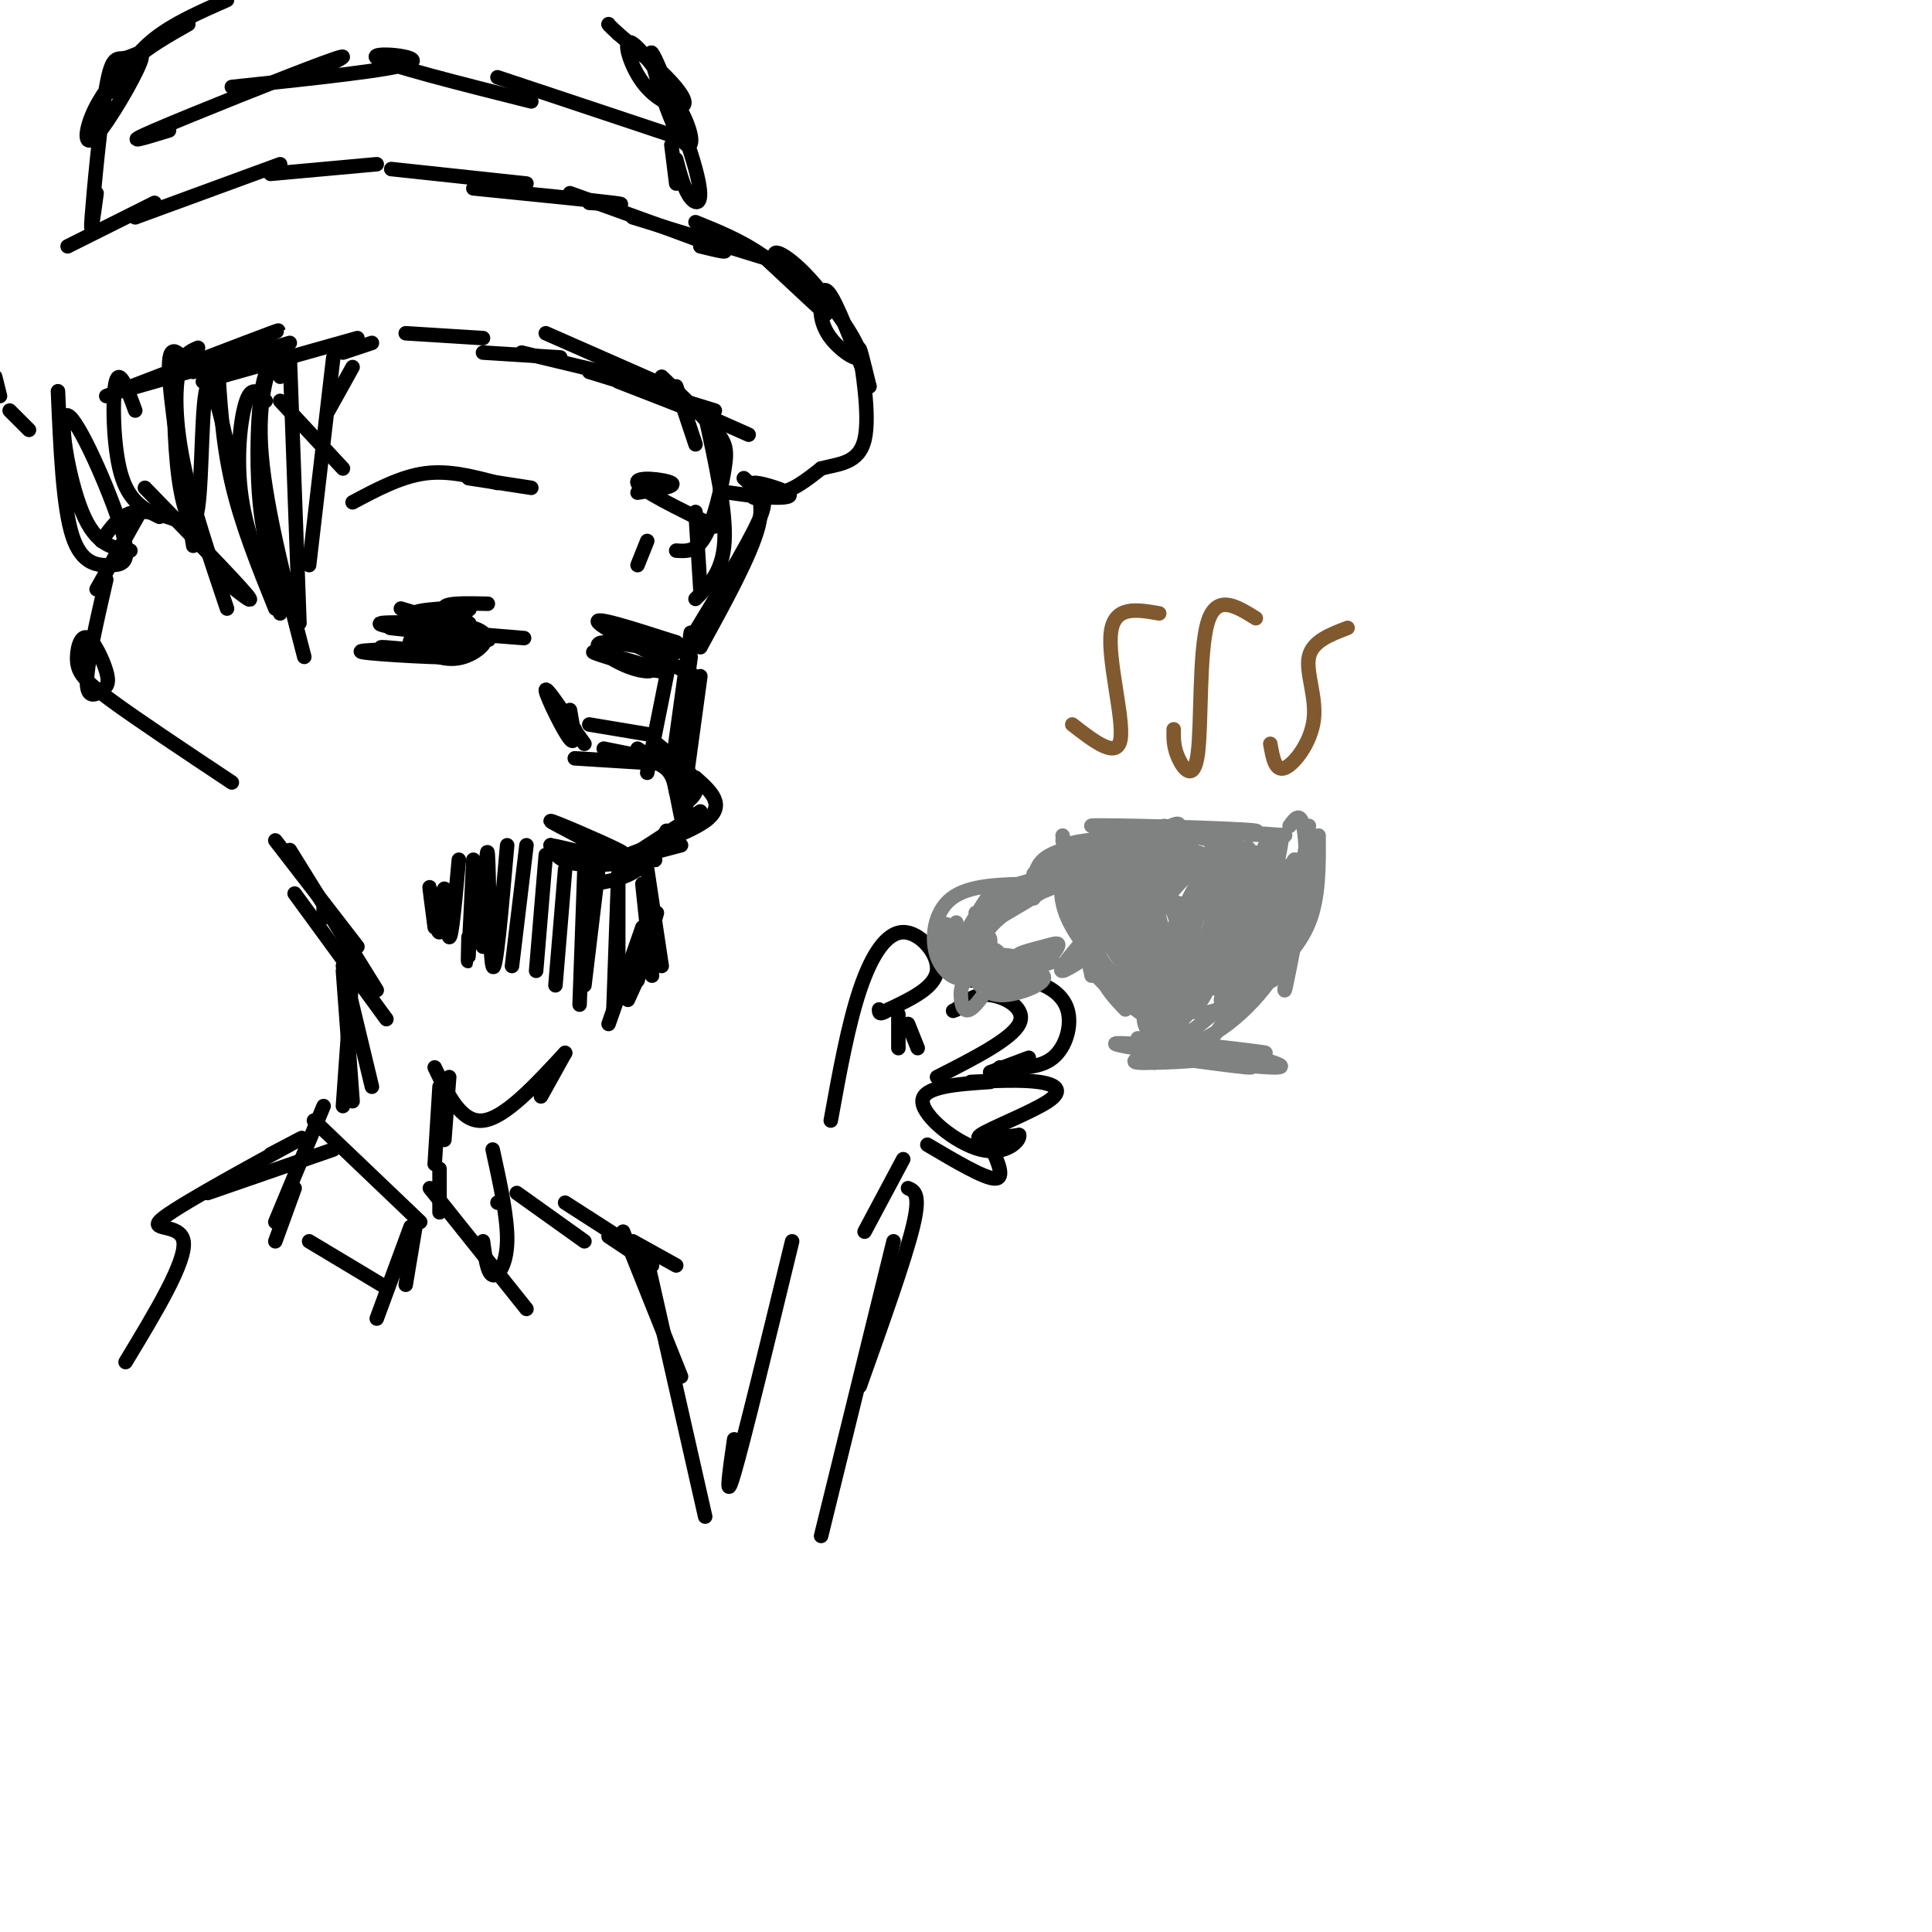 <svg viewBox='0 0 400 400' version='1.1' xmlns='http://www.w3.org/2000/svg' xmlns:xlink='http://www.w3.org/1999/xlink'><g fill='none' stroke='rgb(0,0,0)' stroke-width='3' stroke-linecap='round' stroke-linejoin='round'><path d='M144,106c0.000,0.000 1.000,16.000 1,16'/><path d='M145,140c0.000,0.000 -3.000,22.000 -3,22'/><path d='M143,136c0.000,0.000 -3.000,21.000 -3,21'/><path d='M143,131c0.000,0.000 -4.000,29.000 -4,29'/><path d='M139,135c0.000,0.000 -5.000,25.000 -5,25'/><path d='M132,155c0.000,0.000 9.000,6.000 9,6'/><path d='M125,155c0.000,0.000 10.000,2.000 10,2'/><path d='M119,157c8.304,0.530 16.607,1.060 17,1c0.393,-0.060 -7.125,-0.708 -8,-1c-0.875,-0.292 4.893,-0.226 8,1c3.107,1.226 3.554,3.613 4,6'/><path d='M139,159c0.000,0.000 2.000,10.000 2,10'/><path d='M143,163c0.000,0.000 -3.000,12.000 -3,12'/><path d='M145,168c0.000,0.000 -17.000,11.000 -17,11'/><path d='M138,172c-1.750,3.083 -3.500,6.167 -6,8c-2.500,1.833 -5.750,2.417 -9,3'/><path d='M119,151c-3.089,-4.622 -6.178,-9.244 -6,-8c0.178,1.244 3.622,8.356 5,10c1.378,1.644 0.689,-2.178 0,-6'/><path d='M116,147c0.000,0.000 5.000,7.000 5,7'/><path d='M122,150c0.000,0.000 12.000,2.000 12,2'/><path d='M136,154c3.583,2.917 7.167,5.833 8,8c0.833,2.167 -1.083,3.583 -3,5'/><path d='M144,161c3.234,2.884 6.469,5.767 2,9c-4.469,3.233 -16.641,6.815 -18,8c-1.359,1.185 8.096,-0.027 8,0c-0.096,0.027 -9.742,1.293 -15,1c-5.258,-0.293 -6.129,-2.147 -7,-4'/><path d='M114,175c2.607,0.360 12.625,3.258 12,2c-0.625,-1.258 -11.894,-6.674 -12,-7c-0.106,-0.326 10.951,4.438 14,6c3.049,1.562 -1.910,-0.080 -4,0c-2.090,0.080 -1.311,1.880 2,2c3.311,0.120 9.156,-1.440 15,-3'/><path d='M134,189c0.000,0.000 0.000,2.000 0,2'/><path d='M134,180c0.000,0.000 3.000,20.000 3,20'/><path d='M133,183c0.000,0.000 2.000,19.000 2,19'/><path d='M136,189c0.000,0.000 -4.000,14.000 -4,14'/><path d='M135,196c0.000,0.000 -5.000,11.000 -5,11'/><path d='M133,192c0.000,0.000 -7.000,20.000 -7,20'/><path d='M128,182c0.000,0.000 0.000,22.000 0,22'/><path d='M128,181c0.000,0.000 -1.000,28.000 -1,28'/><path d='M124,179c0.000,0.000 -3.000,25.000 -3,25'/><path d='M121,180c0.000,0.000 -1.000,28.000 -1,28'/><path d='M117,180c0.000,0.000 -2.000,24.000 -2,24'/><path d='M113,177c0.000,0.000 -2.000,24.000 -2,24'/><path d='M109,175c0.000,0.000 -3.000,25.000 -3,25'/><path d='M105,175c-1.178,13.533 -2.356,27.067 -3,25c-0.644,-2.067 -0.756,-19.733 -1,-23c-0.244,-3.267 -0.622,7.867 -1,19'/><path d='M98,178c-0.417,8.667 -0.833,17.333 -1,20c-0.167,2.667 -0.083,-0.667 0,-4'/><path d='M95,178c-0.745,8.252 -1.490,16.504 -2,16c-0.510,-0.504 -0.786,-9.764 -1,-10c-0.214,-0.236 -0.365,8.552 -1,9c-0.635,0.448 -1.753,-7.443 -2,-9c-0.247,-1.557 0.376,3.222 1,8'/><path d='M117,218c0.000,0.000 -5.000,9.000 -5,9'/><path d='M117,218c-6.250,6.750 -12.500,13.500 -17,14c-4.500,0.500 -7.250,-5.250 -10,-11'/><path d='M83,126c0.000,0.000 10.000,3.000 10,3'/><path d='M84,129c7.244,-1.316 14.488,-2.632 13,-3c-1.488,-0.368 -11.708,0.211 -11,1c0.708,0.789 12.344,1.789 11,2c-1.344,0.211 -15.670,-0.368 -18,0c-2.330,0.368 7.335,1.684 17,3'/><path d='M96,132c4.536,0.621 7.375,0.673 3,0c-4.375,-0.673 -15.966,-2.071 -15,-2c0.966,0.071 14.487,1.610 16,2c1.513,0.390 -8.984,-0.371 -13,0c-4.016,0.371 -1.551,1.873 1,3c2.551,1.127 5.187,1.880 8,1c2.813,-0.880 5.804,-3.394 4,-5c-1.804,-1.606 -8.402,-2.303 -15,-3'/><path d='M85,128c0.512,0.214 9.292,2.250 11,2c1.708,-0.250 -3.655,-2.786 -4,-4c-0.345,-1.214 4.327,-1.107 9,-1'/><path d='M136,136c4.889,2.467 9.778,4.933 6,3c-3.778,-1.933 -16.222,-8.267 -18,-10c-1.778,-1.733 7.111,1.133 16,4'/><path d='M140,133c-1.515,-0.417 -13.304,-3.461 -13,-3c0.304,0.461 12.699,4.425 13,5c0.301,0.575 -11.494,-2.241 -15,-2c-3.506,0.241 1.277,3.539 5,5c3.723,1.461 6.387,1.086 4,0c-2.387,-1.086 -9.825,-2.882 -11,-3c-1.175,-0.118 3.912,1.441 9,3'/><path d='M132,138c2.333,0.667 3.667,0.833 5,1'/><path d='M95,131c8.524,0.696 17.048,1.393 12,1c-5.048,-0.393 -23.667,-1.875 -26,-2c-2.333,-0.125 11.619,1.107 16,2c4.381,0.893 -0.810,1.446 -6,2'/><path d='M91,134c-6.092,0.432 -18.323,0.511 -16,1c2.323,0.489 19.200,1.389 20,1c0.800,-0.389 -14.477,-2.066 -16,-2c-1.523,0.066 10.708,1.876 14,2c3.292,0.124 -2.354,-1.438 -8,-3'/><path d='M73,104c5.000,-2.667 10.000,-5.333 15,-6c5.000,-0.667 10.000,0.667 15,2'/><path d='M97,99c0.000,0.000 13.000,2.000 13,2'/><path d='M132,102c4.089,-0.644 8.178,-1.289 7,-2c-1.178,-0.711 -7.622,-1.489 -7,0c0.622,1.489 8.311,5.244 16,9'/><path d='M134,112c0.000,0.000 -2.000,5.000 -2,5'/><path d='M140,80c0.000,0.000 4.000,12.000 4,12'/><path d='M155,90c0.000,0.000 -18.000,-8.000 -18,-8'/><path d='M148,85c0.000,0.000 -26.000,-8.000 -26,-8'/><path d='M146,86c0.000,0.000 -18.000,-7.000 -18,-7'/><path d='M133,79c0.000,0.000 -25.000,-6.000 -25,-6'/><path d='M116,74c0.000,0.000 -16.000,-1.000 -16,-1'/><path d='M100,70c0.000,0.000 -16.000,-1.000 -16,-1'/><path d='M77,71c0.000,0.000 -6.000,2.000 -6,2'/><path d='M74,70c0.000,0.000 -32.000,9.000 -32,9'/><path d='M60,71c0.000,0.000 -35.000,10.000 -35,10'/><path d='M49,72c5.750,-2.333 11.500,-4.667 7,-3c-4.500,1.667 -19.250,7.333 -34,13'/><path d='M113,69c0.000,0.000 25.000,11.000 25,11'/><path d='M151,102c3.226,0.451 6.453,0.903 9,1c2.547,0.097 4.415,-0.159 3,-1c-1.415,-0.841 -6.112,-2.265 -7,-2c-0.888,0.265 2.032,2.219 5,2c2.968,-0.219 5.984,-2.609 9,-5'/><path d='M170,97c3.512,-0.976 7.792,-0.917 9,-6c1.208,-5.083 -0.655,-15.310 -1,-18c-0.345,-2.690 0.827,2.155 2,7'/><path d='M180,80c-1.098,-2.606 -4.841,-12.623 -7,-17c-2.159,-4.377 -2.732,-3.116 -3,-1c-0.268,2.116 -0.232,5.086 2,8c2.232,2.914 6.659,5.773 6,3c-0.659,-2.773 -6.403,-11.176 -11,-16c-4.597,-4.824 -8.045,-6.068 -6,-3c2.045,3.068 9.584,10.448 10,11c0.416,0.552 -6.292,-5.724 -13,-12'/><path d='M158,53c-4.500,-3.167 -9.250,-5.083 -14,-7'/><path d='M154,52c3.417,1.083 6.833,2.167 3,1c-3.833,-1.167 -14.917,-4.583 -26,-8'/><path d='M145,51c3.750,0.917 7.500,1.833 3,0c-4.500,-1.833 -17.250,-6.417 -30,-11'/><path d='M122,42c4.500,0.250 9.000,0.500 5,0c-4.000,-0.500 -16.500,-1.750 -29,-3'/><path d='M109,38c0.000,0.000 -28.000,-3.000 -28,-3'/><path d='M78,34c0.000,0.000 -22.000,2.000 -22,2'/><path d='M58,34c0.000,0.000 -30.000,11.000 -30,11'/><path d='M32,42c0.000,0.000 -18.000,9.000 -18,9'/><path d='M-1,78c0.000,0.000 1.000,4.000 1,4'/><path d='M2,85c0.000,0.000 4.000,4.000 4,4'/><path d='M140,38c0.000,0.000 -1.000,-8.000 -1,-8'/><path d='M140,33c0.852,3.208 1.703,6.417 3,8c1.297,1.583 3.038,1.542 1,-6c-2.038,-7.542 -7.856,-22.584 -9,-24c-1.144,-1.416 2.385,10.794 5,16c2.615,5.206 4.316,3.408 2,-2c-2.316,-5.408 -8.648,-14.427 -11,-16c-2.352,-1.573 -0.723,4.300 2,8c2.723,3.700 6.541,5.227 8,5c1.459,-0.227 0.560,-2.208 -2,-5c-2.560,-2.792 -6.780,-6.396 -11,-10'/><path d='M128,7c-2.167,-2.000 -2.083,-2.000 -2,-2'/><path d='M20,40c-0.684,5.014 -1.367,10.029 -1,5c0.367,-5.029 1.785,-20.100 3,-27c1.215,-6.900 2.227,-5.627 4,-6c1.773,-0.373 4.307,-2.390 3,1c-1.307,3.390 -6.453,12.187 -9,15c-2.547,2.813 -2.493,-0.358 -1,-4c1.493,-3.642 4.427,-7.755 8,-11c3.573,-3.245 7.787,-5.623 12,-8'/><path d='M23,19c2.500,-3.917 5.000,-7.833 9,-11c4.000,-3.167 9.500,-5.583 15,-8'/><path d='M35,27c-5.200,1.600 -10.400,3.200 -3,0c7.400,-3.200 27.400,-11.200 35,-14c7.600,-2.800 2.800,-0.400 -2,2'/><path d='M48,18c17.111,-1.800 34.222,-3.600 37,-5c2.778,-1.400 -8.778,-2.400 -7,-1c1.778,1.400 16.889,5.200 32,9'/><path d='M103,16c0.000,0.000 39.000,13.000 39,13'/><path d='M73,76c0.000,0.000 -5.000,9.000 -5,9'/><path d='M69,74c0.000,0.000 -5.000,43.000 -5,43'/><path d='M60,74c0.000,0.000 2.000,55.000 2,55'/><path d='M60,78c-0.200,-3.778 -0.400,-7.556 -2,-6c-1.600,1.556 -4.600,8.444 -4,20c0.600,11.556 4.800,27.778 9,44'/><path d='M58,78c-0.113,-1.452 -0.226,-2.905 -1,-3c-0.774,-0.095 -2.208,1.167 -3,7c-0.792,5.833 -0.940,16.238 0,24c0.940,7.762 2.970,12.881 5,18'/><path d='M55,83c-1.400,-1.689 -2.800,-3.378 -4,0c-1.200,3.378 -2.200,11.822 -1,20c1.200,8.178 4.600,16.089 8,24'/><path d='M45,74c0.500,8.667 1.000,17.333 3,26c2.000,8.667 5.500,17.333 9,26'/><path d='M41,72c-1.600,0.667 -3.200,1.333 -4,5c-0.800,3.667 -0.800,10.333 1,19c1.800,8.667 5.400,19.333 9,30'/><path d='M40,77c-2.500,-3.500 -5.000,-7.000 -5,-1c0.000,6.000 2.500,21.500 5,37'/><path d='M45,119c4.250,3.500 8.500,7.000 6,4c-2.500,-3.000 -11.750,-12.500 -21,-22'/><path d='M40,109c-4.417,-1.750 -8.833,-3.500 -12,-3c-3.167,0.500 -5.083,3.250 -7,6'/><path d='M29,106c0.000,0.000 -9.000,16.000 -9,16'/><path d='M22,120c-1.973,8.593 -3.946,17.186 -4,21c-0.054,3.814 1.811,2.850 3,2c1.189,-0.850 1.703,-1.584 1,-4c-0.703,-2.416 -2.621,-6.514 -4,-7c-1.379,-0.486 -2.217,2.638 -2,5c0.217,2.362 1.491,3.960 7,8c5.509,4.040 15.255,10.520 25,17'/><path d='M12,81c0.514,11.983 1.028,23.967 3,30c1.972,6.033 5.401,6.117 8,6c2.599,-0.117 4.367,-0.433 2,-8c-2.367,-7.567 -8.868,-22.383 -11,-23c-2.132,-0.617 0.105,12.967 3,20c2.895,7.033 6.447,7.517 10,8'/><path d='M28,85c-1.622,-4.444 -3.244,-8.889 -4,-6c-0.756,2.889 -0.644,13.111 1,19c1.644,5.889 4.822,7.444 8,9'/><path d='M36,82c0.003,-3.646 0.006,-7.292 0,-4c-0.006,3.292 -0.022,13.522 1,21c1.022,7.478 3.083,12.206 4,6c0.917,-6.206 0.691,-23.344 2,-25c1.309,-1.656 4.155,12.172 7,26'/><path d='M58,83c0.000,0.000 13.000,14.000 13,14'/><path d='M137,78c4.339,4.143 8.679,8.286 11,11c2.321,2.714 2.625,4.000 2,8c-0.625,4.000 -2.179,10.714 -4,14c-1.821,3.286 -3.911,3.143 -6,3'/><path d='M146,86c2.167,9.833 4.333,19.667 4,26c-0.333,6.333 -3.167,9.167 -6,12'/><path d='M154,99c2.250,2.083 4.500,4.167 3,10c-1.500,5.833 -6.750,15.417 -12,25'/><path d='M156,103c1.667,-0.083 3.333,-0.167 1,5c-2.333,5.167 -8.667,15.583 -15,26'/><path d='M67,187c0.000,0.000 0.000,3.000 0,3'/><path d='M57,174c0.000,0.000 17.000,22.000 17,22'/><path d='M60,176c0.000,0.000 18.000,29.000 18,29'/><path d='M61,185c0.000,0.000 19.000,26.000 19,26'/><path d='M71,200c0.000,0.000 6.000,25.000 6,25'/><path d='M71,201c0.000,0.000 2.000,27.000 2,27'/><path d='M73,201c0.000,0.000 -2.000,28.000 -2,28'/><path d='M93,223c0.000,0.000 -1.000,13.000 -1,13'/><path d='M91,225c0.000,0.000 -1.000,16.000 -1,16'/><path d='M65,232c0.000,0.000 22.000,21.000 22,21'/><path d='M91,242c0.000,0.000 0.000,9.000 0,9'/><path d='M86,254c0.000,0.000 -2.000,12.000 -2,12'/><path d='M85,254c0.000,0.000 -7.000,19.000 -7,19'/><path d='M67,229c0.000,0.000 -10.000,24.000 -10,24'/><path d='M61,246c0.000,0.000 -4.000,11.000 -4,11'/><path d='M64,257c0.000,0.000 15.000,9.000 15,9'/><path d='M89,246c0.000,0.000 20.000,25.000 20,25'/><path d='M100,257c0.444,3.311 0.889,6.622 2,7c1.111,0.378 2.889,-2.178 3,-7c0.111,-4.822 -1.444,-11.911 -3,-19'/><path d='M103,249c0.000,0.000 1.000,0.000 1,0'/><path d='M69,238c0.000,0.000 -26.000,9.000 -26,9'/><path d='M56,239c4.821,-2.542 9.643,-5.083 4,-2c-5.643,3.083 -21.750,11.792 -26,15c-4.250,3.208 3.357,0.917 4,5c0.643,4.083 -5.679,14.542 -12,25'/><path d='M107,247c0.000,0.000 14.000,10.000 14,10'/><path d='M117,249c0.000,0.000 14.000,9.000 14,9'/><path d='M131,257c0.000,0.000 9.000,5.000 9,5'/><path d='M126,256c0.000,0.000 9.000,6.000 9,6'/><path d='M129,255c0.000,0.000 12.000,30.000 12,30'/><path d='M134,261c0.000,0.000 12.000,53.000 12,53'/><path d='M152,298c-1.000,6.917 -2.000,13.833 0,7c2.000,-6.833 7.000,-27.417 12,-48'/><path d='M172,232c1.786,-9.863 3.571,-19.726 6,-27c2.429,-7.274 5.500,-11.958 9,-12c3.500,-0.042 7.429,4.560 7,8c-0.429,3.440 -5.214,5.720 -10,8'/><path d='M184,209c-2.000,1.333 -2.000,0.667 -2,0'/><path d='M186,210c0.000,0.000 0.000,7.000 0,7'/><path d='M188,212c0.000,0.000 2.000,5.000 2,5'/><path d='M194,223c7.689,-3.911 15.378,-7.822 17,-11c1.622,-3.178 -2.822,-5.622 -6,-6c-3.178,-0.378 -5.089,1.311 -7,3'/><path d='M198,209c-1.167,0.500 -0.583,0.250 0,0'/><path d='M201,203c4.143,-0.393 8.286,-0.786 12,0c3.714,0.786 7.000,2.750 8,6c1.000,3.250 -0.286,7.786 -3,10c-2.714,2.214 -6.857,2.107 -11,2'/><path d='M213,219c0.000,0.000 -8.000,3.000 -8,3'/><path d='M201,224c5.226,-0.244 10.452,-0.488 14,0c3.548,0.488 5.417,1.708 2,4c-3.417,2.292 -12.119,5.655 -14,7c-1.881,1.345 3.060,0.673 8,0'/><path d='M211,235c0.310,1.226 -2.917,4.292 -8,3c-5.083,-1.292 -12.024,-6.940 -12,-10c0.024,-3.060 7.012,-3.530 14,-4'/><path d='M205,237c1.583,3.500 3.167,7.000 1,7c-2.167,0.000 -8.083,-3.500 -14,-7'/><path d='M187,240c0.000,0.000 -8.000,15.000 -8,15'/><path d='M188,246c1.333,0.583 2.667,1.167 1,8c-1.667,6.833 -6.333,19.917 -11,33'/><path d='M185,257c0.000,0.000 -15.000,61.000 -15,61'/></g>
<g fill='none' stroke='rgb(128,130,130)' stroke-width='3' stroke-linecap='round' stroke-linejoin='round'><path d='M214,183c-6.673,0.089 -13.345,0.179 -17,3c-3.655,2.821 -4.292,8.375 -3,12c1.292,3.625 4.512,5.321 5,4c0.488,-1.321 -1.756,-5.661 -4,-10'/><path d='M195,192c0.000,-1.500 2.000,-0.250 4,1'/><path d='M198,191c-0.857,3.262 -1.714,6.524 -1,9c0.714,2.476 3.000,4.167 3,3c0.000,-1.167 -2.286,-5.190 -2,-6c0.286,-0.810 3.143,1.595 6,4'/><path d='M202,189c8.198,-2.459 16.397,-4.918 17,-6c0.603,-1.082 -6.388,-0.787 -12,3c-5.612,3.787 -9.844,11.067 -9,10c0.844,-1.067 6.766,-10.479 7,-11c0.234,-0.521 -5.219,7.851 -7,12c-1.781,4.149 0.109,4.074 2,4'/><path d='M200,201c1.643,-0.611 4.749,-4.139 5,-6c0.251,-1.861 -2.353,-2.056 -4,-1c-1.647,1.056 -2.336,3.364 -2,5c0.336,1.636 1.696,2.601 3,4c1.304,1.399 2.550,3.232 6,3c3.450,-0.232 9.103,-2.529 8,-4c-1.103,-1.471 -8.961,-2.115 -13,-1c-4.039,1.115 -4.258,3.990 -4,6c0.258,2.010 0.992,3.157 3,1c2.008,-2.157 5.288,-7.616 5,-10c-0.288,-2.384 -4.144,-1.692 -8,-1'/><path d='M199,197c-1.411,0.959 -0.939,3.858 2,5c2.939,1.142 8.344,0.528 12,-1c3.656,-1.528 5.562,-3.970 6,-5c0.438,-1.030 -0.593,-0.648 -3,0c-2.407,0.648 -6.189,1.560 -5,2c1.189,0.440 7.350,0.407 7,1c-0.350,0.593 -7.210,1.814 -13,2c-5.790,0.186 -10.512,-0.661 -10,-3c0.512,-2.339 6.256,-6.169 12,-10'/><path d='M207,188c3.608,-2.587 6.627,-4.055 6,-4c-0.627,0.055 -4.900,1.633 -7,2c-2.100,0.367 -2.027,-0.478 2,-2c4.027,-1.522 12.008,-3.721 11,-2c-1.008,1.721 -11.004,7.360 -21,13'/><path d='M198,195c-0.276,0.315 9.535,-5.399 12,-7c2.465,-1.601 -2.416,0.910 -5,4c-2.584,3.090 -2.872,6.761 0,8c2.872,1.239 8.902,0.048 8,-1c-0.902,-1.048 -8.736,-1.952 -11,-1c-2.264,0.952 1.043,3.760 4,5c2.957,1.240 5.565,0.911 7,0c1.435,-0.911 1.696,-2.403 1,-3c-0.696,-0.597 -2.348,-0.298 -4,0'/><path d='M210,200c-2.400,0.489 -6.400,1.711 -6,2c0.400,0.289 5.200,-0.356 10,-1'/><path d='M220,174c0.000,0.000 6.000,28.000 6,28'/><path d='M220,173c1.917,9.500 3.833,19.000 6,25c2.167,6.000 4.583,8.500 7,11'/><path d='M220,180c-0.417,3.500 -0.833,7.000 2,12c2.833,5.000 8.917,11.500 15,18'/><path d='M226,191c0.167,2.750 0.333,5.500 3,9c2.667,3.500 7.833,7.750 13,12'/><path d='M227,196c-1.250,1.500 -2.500,3.000 0,6c2.500,3.000 8.750,7.500 15,12'/><path d='M235,208c0.000,0.000 10.000,3.000 10,3'/><path d='M244,207c1.333,1.083 2.667,2.167 4,1c1.333,-1.167 2.667,-4.583 4,-8'/><path d='M256,196c-2.298,6.339 -4.595,12.679 -3,7c1.595,-5.679 7.083,-23.375 9,-26c1.917,-2.625 0.262,9.821 0,14c-0.262,4.179 0.869,0.089 2,-4'/><path d='M267,171c1.174,-1.638 2.349,-3.277 3,1c0.651,4.277 0.779,14.469 -3,22c-3.779,7.531 -11.467,12.400 -16,16c-4.533,3.600 -5.913,5.931 -8,1c-2.087,-4.931 -4.882,-17.123 -6,-21c-1.118,-3.877 -0.559,0.562 0,5'/><path d='M237,195c1.359,4.097 4.756,11.841 9,14c4.244,2.159 9.335,-1.265 14,-5c4.665,-3.735 8.904,-7.781 11,-13c2.096,-5.219 2.048,-11.609 2,-18'/><path d='M271,171c-2.700,17.452 -5.399,34.904 -5,34c0.399,-0.904 3.897,-20.165 5,-24c1.103,-3.835 -0.189,7.756 -5,17c-4.811,9.244 -13.141,16.143 -19,18c-5.859,1.857 -9.245,-1.326 -10,-4c-0.755,-2.674 1.123,-4.837 3,-7'/><path d='M240,205c2.511,-0.156 7.289,2.956 7,2c-0.289,-0.956 -5.644,-5.978 -11,-11'/><path d='M234,191c-5.728,-6.017 -11.455,-12.034 -9,-12c2.455,0.034 13.093,6.121 19,8c5.907,1.879 7.083,-0.448 7,-3c-0.083,-2.552 -1.426,-5.327 -9,-7c-7.574,-1.673 -21.381,-2.242 -16,-1c5.381,1.242 29.949,4.296 37,4c7.051,-0.296 -3.414,-3.942 -12,-6c-8.586,-2.058 -15.293,-2.529 -22,-3'/><path d='M229,171c8.110,0.123 39.386,1.932 37,2c-2.386,0.068 -38.432,-1.603 -40,-2c-1.568,-0.397 31.343,0.481 34,1c2.657,0.519 -24.938,0.678 -35,2c-10.062,1.322 -2.589,3.806 4,4c6.589,0.194 12.295,-1.903 18,-4'/><path d='M247,174c1.768,-1.240 -2.814,-2.339 -7,-2c-4.186,0.339 -7.978,2.116 -12,5c-4.022,2.884 -8.275,6.875 -3,4c5.275,-2.875 20.076,-12.616 19,-10c-1.076,2.616 -18.031,17.588 -19,17c-0.969,-0.588 14.047,-16.735 16,-17c1.953,-0.265 -9.156,15.353 -12,20c-2.844,4.647 2.578,-1.676 8,-8'/><path d='M237,183c3.851,-5.269 9.478,-14.443 6,-10c-3.478,4.443 -16.062,22.503 -14,21c2.062,-1.503 18.769,-22.568 19,-22c0.231,0.568 -16.015,22.768 -16,24c0.015,1.232 16.290,-18.505 20,-21c3.710,-2.495 -5.145,12.253 -14,27'/><path d='M238,202c2.448,-4.937 15.568,-30.779 16,-30c0.432,0.779 -11.822,28.178 -12,29c-0.178,0.822 11.721,-24.932 13,-25c1.279,-0.068 -8.063,25.552 -9,30c-0.937,4.448 6.532,-12.276 14,-29'/><path d='M260,177c-0.781,2.864 -9.733,24.522 -9,23c0.733,-1.522 11.149,-26.226 12,-27c0.851,-0.774 -7.865,22.380 -8,23c-0.135,0.620 8.310,-21.295 10,-23c1.690,-1.705 -3.374,16.798 -4,21c-0.626,4.202 3.187,-5.899 7,-16'/><path d='M268,178c-2.525,3.608 -12.339,20.629 -13,20c-0.661,-0.629 7.830,-18.909 8,-19c0.170,-0.091 -7.982,18.006 -11,21c-3.018,2.994 -0.902,-9.115 -1,-16c-0.098,-6.885 -2.411,-8.546 -5,-7c-2.589,1.546 -5.454,6.299 -6,10c-0.546,3.701 1.227,6.351 3,9'/><path d='M243,196c0.923,0.033 1.731,-4.384 -1,-9c-2.731,-4.616 -9.002,-9.432 -12,-10c-2.998,-0.568 -2.723,3.112 0,8c2.723,4.888 7.892,10.984 10,12c2.108,1.016 1.153,-3.048 -2,-8c-3.153,-4.952 -8.504,-10.793 -11,-13c-2.496,-2.207 -2.136,-0.779 -3,0c-0.864,0.779 -2.953,0.910 0,7c2.953,6.090 10.949,18.140 11,17c0.051,-1.140 -7.843,-15.468 -11,-20c-3.157,-4.532 -1.579,0.734 0,6'/><path d='M224,186c3.524,6.659 12.335,20.308 14,20c1.665,-0.308 -3.815,-14.573 -6,-18c-2.185,-3.427 -1.073,3.986 1,9c2.073,5.014 5.108,7.631 7,9c1.892,1.369 2.641,1.491 5,-6c2.359,-7.491 6.327,-22.594 5,-20c-1.327,2.594 -7.951,22.884 -8,27c-0.049,4.116 6.475,-7.942 13,-20'/><path d='M255,187c3.259,-7.373 4.907,-15.804 2,-9c-2.907,6.804 -10.367,28.844 -8,28c2.367,-0.844 14.563,-24.571 15,-24c0.438,0.571 -10.883,25.442 -11,26c-0.117,0.558 10.968,-23.196 12,-26c1.032,-2.804 -7.991,15.342 -11,22c-3.009,6.658 -0.005,1.829 3,-3'/><path d='M257,201c3.768,-5.799 11.686,-18.797 12,-19c0.314,-0.203 -6.978,12.389 -9,17c-2.022,4.611 1.225,1.241 4,-5c2.775,-6.241 5.079,-15.355 5,-16c-0.079,-0.645 -2.539,7.177 -5,15'/><path d='M264,193c-1.305,5.172 -2.068,10.602 0,5c2.068,-5.602 6.969,-22.236 6,-20c-0.969,2.236 -7.806,23.342 -7,25c0.806,1.658 9.255,-16.130 8,-16c-1.255,0.130 -12.216,18.180 -15,22c-2.784,3.820 2.608,-6.590 8,-17'/><path d='M264,192c-1.004,1.695 -7.514,14.432 -11,20c-3.486,5.568 -3.947,3.966 -6,3c-2.053,-0.966 -5.696,-1.295 -8,-6c-2.304,-4.705 -3.267,-13.787 -4,-16c-0.733,-2.213 -1.236,2.443 1,7c2.236,4.557 7.210,9.016 9,10c1.790,0.984 0.395,-1.508 -1,-4'/><path d='M231,194c-4.917,3.417 -9.833,6.833 -11,7c-1.167,0.167 1.417,-2.917 4,-6'/><path d='M228,181c1.929,-1.774 3.857,-3.548 0,-3c-3.857,0.548 -13.500,3.417 -14,3c-0.500,-0.417 8.143,-4.119 10,-5c1.857,-0.881 -3.071,1.060 -8,3'/><path d='M216,179c0.452,-0.238 5.583,-2.333 6,-3c0.417,-0.667 -3.881,0.095 -6,2c-2.119,1.905 -2.060,4.952 -2,8'/><path d='M246,217c-2.092,0.953 -4.184,1.905 -4,1c0.184,-0.905 2.643,-3.668 1,-3c-1.643,0.668 -7.389,4.767 -6,5c1.389,0.233 9.912,-3.399 10,-4c0.088,-0.601 -8.261,1.828 -11,3c-2.739,1.172 0.130,1.086 3,1'/><path d='M239,220c4.950,-0.056 15.824,-0.694 13,-2c-2.824,-1.306 -19.344,-3.278 -16,-3c3.344,0.278 26.554,2.806 26,3c-0.554,0.194 -24.873,-1.944 -30,-2c-5.127,-0.056 8.936,1.972 23,4'/><path d='M255,220c-2.077,-0.370 -18.769,-3.296 -17,-3c1.769,0.296 21.999,3.814 21,4c-0.999,0.186 -23.226,-2.960 -23,-3c0.226,-0.040 22.907,3.028 28,3c5.093,-0.028 -7.402,-3.151 -14,-4c-6.598,-0.849 -7.299,0.575 -8,2'/></g>
<g fill='none' stroke='rgb(129,89,47)' stroke-width='3' stroke-linecap='round' stroke-linejoin='round'><path d='M222,150c4.667,3.622 9.333,7.244 10,3c0.667,-4.244 -2.667,-16.356 -2,-22c0.667,-5.644 5.333,-4.822 10,-4'/><path d='M243,151c-0.030,1.851 -0.060,3.702 1,6c1.060,2.298 3.208,5.042 4,-1c0.792,-6.042 0.226,-20.869 2,-27c1.774,-6.131 5.887,-3.565 10,-1'/><path d='M263,154c0.512,2.893 1.024,5.786 3,5c1.976,-0.786 5.417,-5.250 6,-10c0.583,-4.750 -1.690,-9.786 -1,-13c0.690,-3.214 4.345,-4.607 8,-6'/></g>
</svg>
